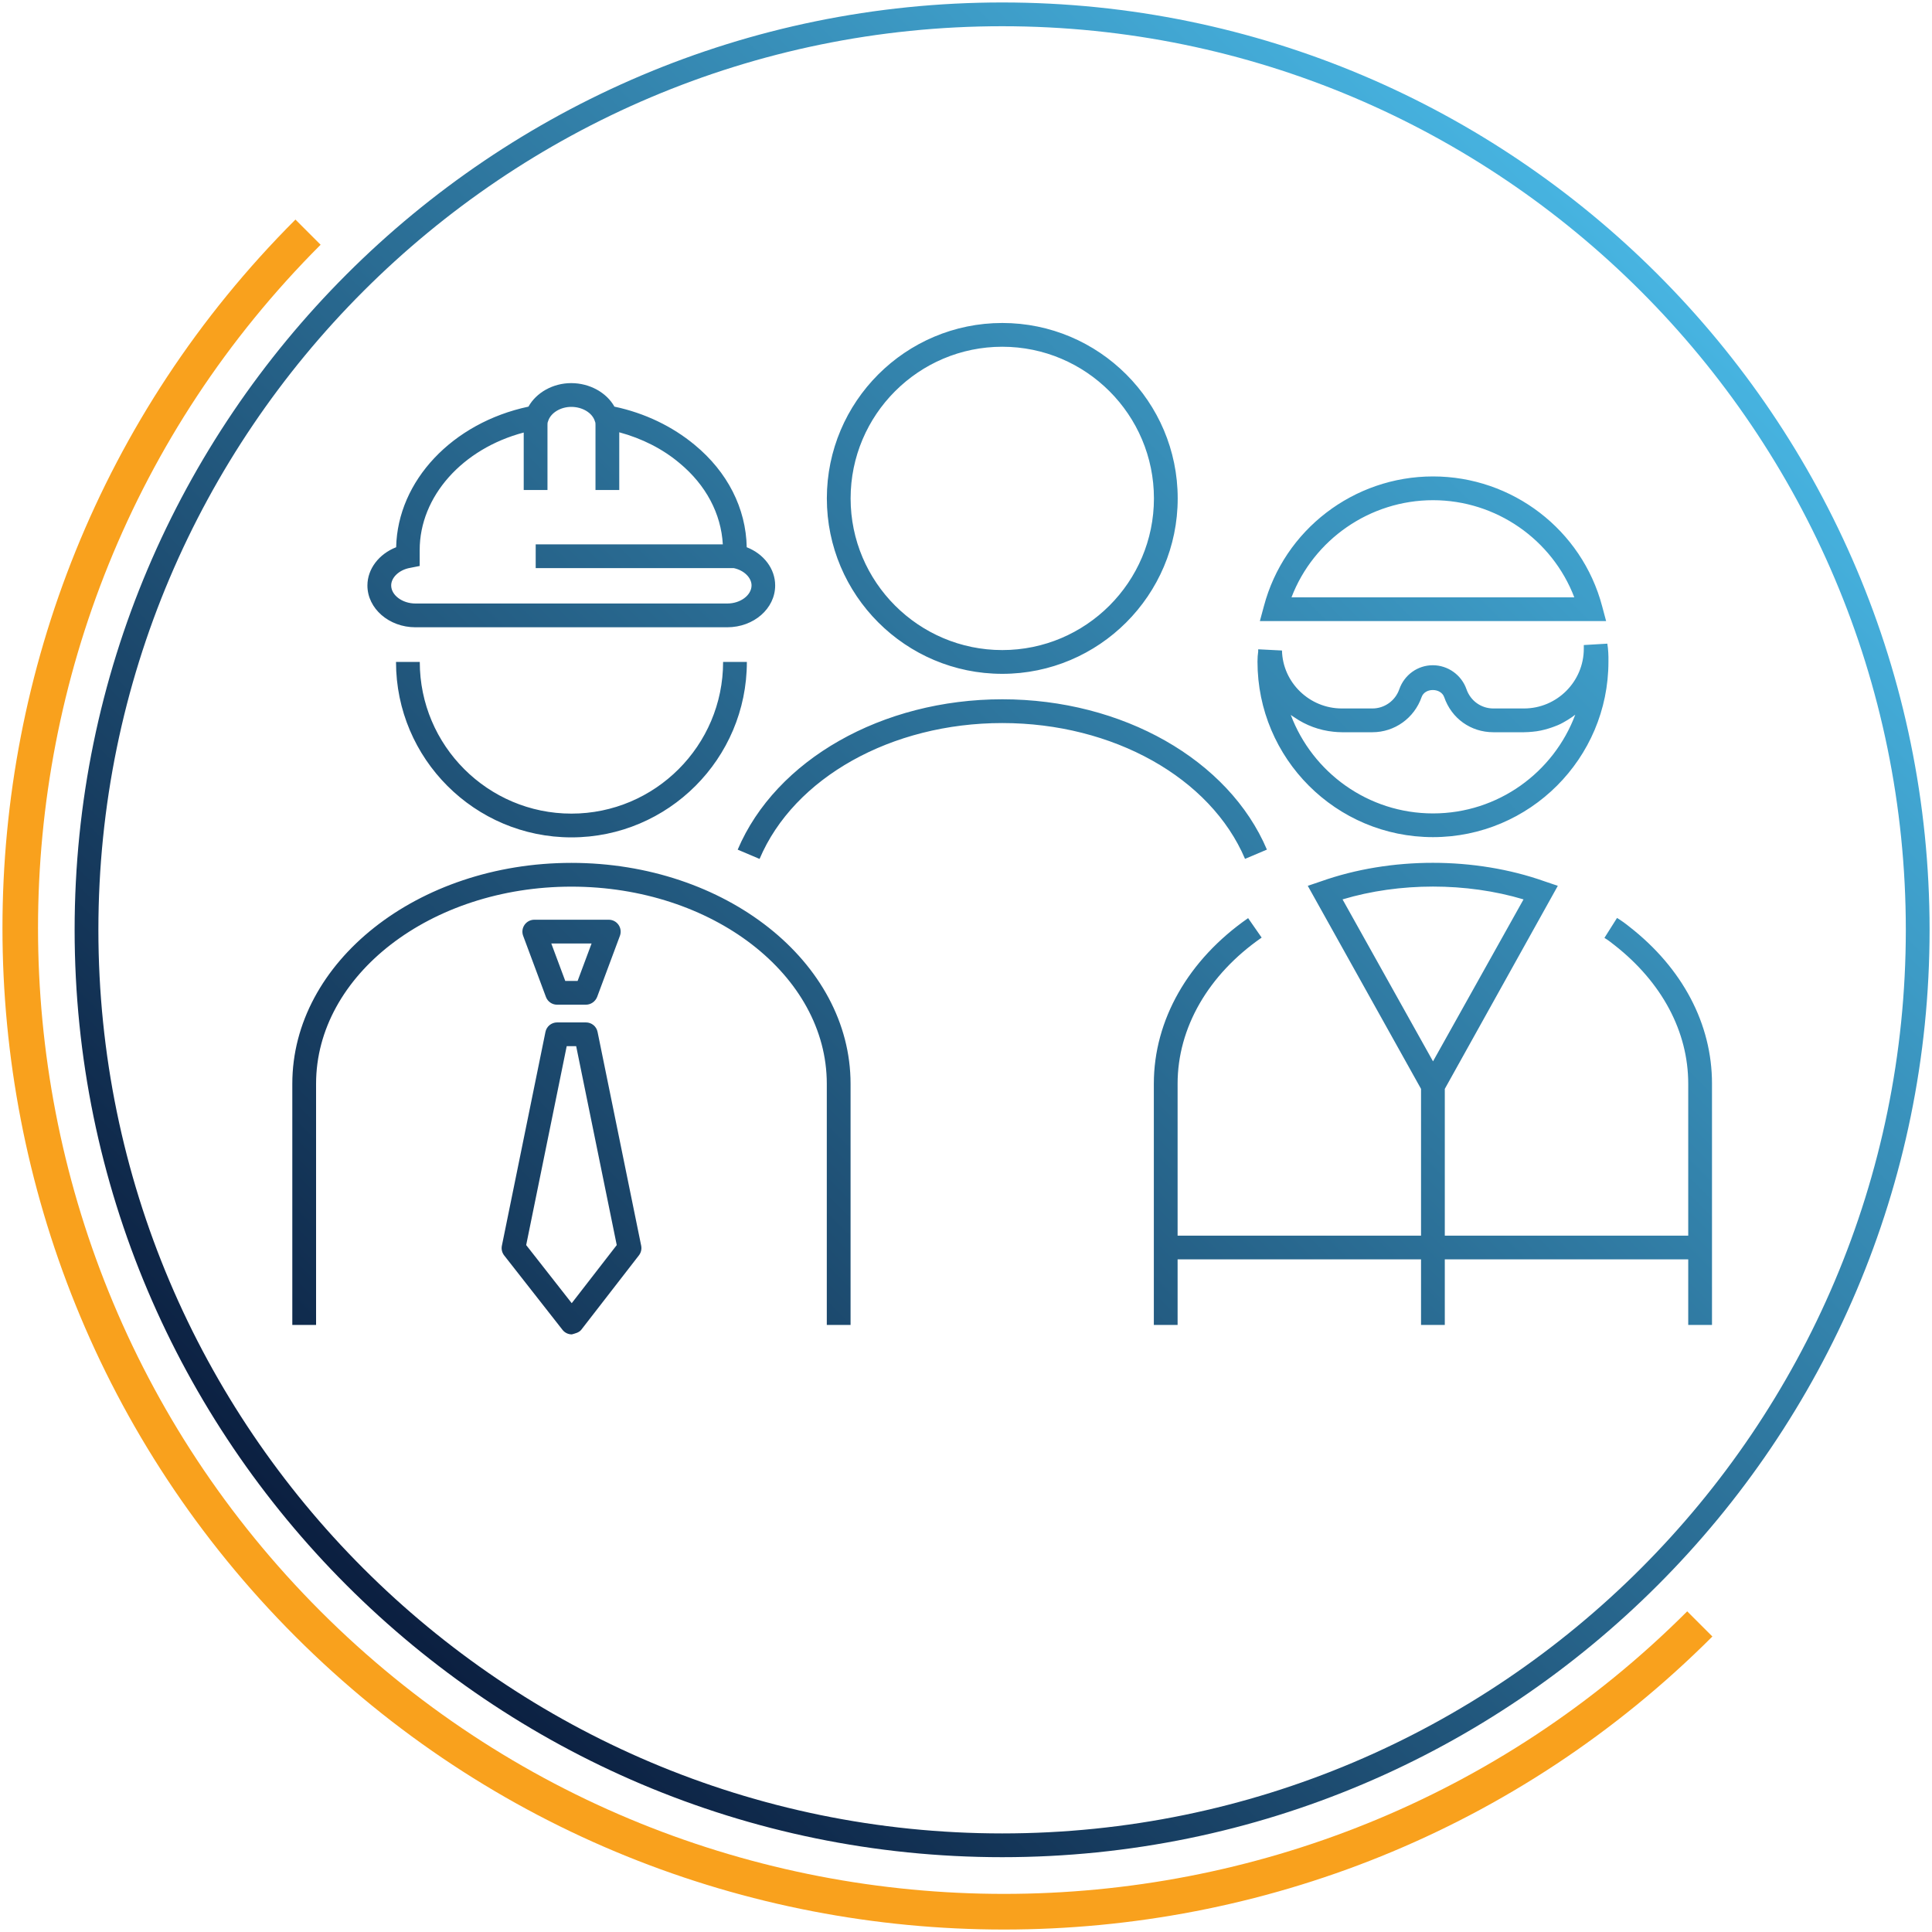 <?xml version="1.0" encoding="utf-8"?>
<!-- Generator: Adobe Illustrator 28.1.0, SVG Export Plug-In . SVG Version: 6.00 Build 0)  -->
<svg version="1.1" id="Layer_1" xmlns="http://www.w3.org/2000/svg" xmlns:xlink="http://www.w3.org/1999/xlink" x="0px" y="0px"
	 viewBox="0 0 400 400" style="enable-background:new 0 0 400 400;" xml:space="preserve">
<style type="text/css">
	.st0{fill:url(#SVGID_1_);}
	.st1{fill:#F9A11D;}
</style>
<g id="PEOPLE_x5F_001_00000166655735057741576270000003619694497526590614_">
	<linearGradient id="SVGID_1_" gradientUnits="userSpaceOnUse" x1="71.772" y1="328.207" x2="343.192" y2="56.787">
		<stop  offset="0" style="stop-color:#0B1F40"/>
		<stop  offset="1" style="stop-color:#47B4E1"/>
	</linearGradient>
	<path class="st0" d="M207.51,139.51c-20.03,0-36.32-16.29-36.32-36.32s16.29-36.32,36.32-36.32s36.32,16.29,36.32,36.32
		S227.53,139.51,207.51,139.51z M207.51,71.79c-17.32,0-31.4,14.09-31.4,31.4c0,17.32,14.09,31.4,31.4,31.4s31.4-14.09,31.4-31.4
		C238.91,85.87,224.82,71.79,207.51,71.79z M207.51,149.7c22.92,0,43.11,11.3,50.26,28.12l4.53-1.92
		c-7.91-18.62-29.92-31.12-54.78-31.12c-24.87,0-46.89,12.51-54.79,31.13l4.53,1.92C164.38,161.01,184.58,149.7,207.51,149.7z
		 M154.63,137.05h-4.92c0,17.32-14.09,31.4-31.4,31.4s-31.4-14.09-31.4-31.4h-4.92c0,20.03,16.29,36.32,36.32,36.32
		S154.63,157.08,154.63,137.05z M176.1,224.38c0-25.22-25.93-45.73-57.79-45.73s-57.79,20.51-57.79,45.73v49.93h4.92v-49.93
		c0-22.5,23.72-40.81,52.87-40.81s52.87,18.31,52.87,40.81v49.93h4.92V224.38z M154.63,137.05h-4.92c0,17.32-14.09,31.4-31.4,31.4
		s-31.4-14.09-31.4-31.4h-4.92c0,20.03,16.29,36.32,36.32,36.32S154.63,157.08,154.63,137.05z M176.1,224.38
		c0-25.22-25.93-45.73-57.79-45.73s-57.79,20.51-57.79,45.73v49.93h4.92v-49.93c0-22.5,23.72-40.81,52.87-40.81
		s52.87,18.31,52.87,40.81v49.93h4.92V224.38z M121.3,208.01h-5.97c-1.03,0-1.94-0.64-2.3-1.6l-4.72-12.67
		c-0.28-0.76-0.17-1.6,0.29-2.26c0.46-0.66,1.21-1.06,2.02-1.06h15.42c0.8,0,1.56,0.39,2.02,1.06c0.46,0.66,0.57,1.51,0.29,2.26
		l-4.72,12.67C123.24,207.37,122.33,208.01,121.3,208.01z M117.03,203.09h2.56l2.89-7.75h-8.34L117.03,203.09z M118.39,276.27
		c-0.76,0-1.47-0.35-1.93-0.94l-12.08-15.41c-0.44-0.57-0.62-1.3-0.47-2.01l9.02-44.26c0.23-1.14,1.24-1.97,2.41-1.97h5.97
		c1.17,0,2.18,0.82,2.41,1.97l9.03,44.26c0.14,0.7-0.03,1.43-0.47,2l-11.94,15.41C119.86,275.92,119.04,276.08,118.39,276.27z
		 M108.94,257.78l9.43,12.03l9.32-12.03l-8.4-41.18h-1.96L108.94,257.78z M260.51,134.83l4.92-0.15l-4.92-0.25
		C260.51,134.59,260.46,134.69,260.51,134.83z M207.5,0.51c-105.91,0-192.05,86.09-192.05,192c0,105.86,86.14,192,192.05,192
		c105.86,0,192-86.14,192-192C399.5,86.6,313.36,0.51,207.5,0.51z M207.5,379.59c-103.2,0-187.13-83.93-187.13-187.08
		C20.37,89.35,104.3,5.43,207.5,5.43c103.15,0,187.08,83.93,187.08,187.08C394.58,295.66,310.66,379.59,207.5,379.59z M331.7,125.49
		c-4.18-15.78-18.58-26.85-35.01-26.85c-16.42,0-30.83,11.06-35.01,26.85l-0.84,3.1h71.69L331.7,125.49z M267.39,123.67
		c4.57-11.95,16.23-20.11,29.3-20.11c13.08,0,24.68,8.16,29.25,20.11H267.39z M332.78,133.26l-4.87,0.29v0.74
		c0,6.83-5.56,12.39-12.39,12.39h-6.34c-2.51,0-4.72-1.57-5.56-3.98c-1.03-2.95-3.83-4.97-6.98-4.97c-3.15,0-5.9,2.02-6.93,4.97
		c-0.84,2.41-3.1,3.98-5.56,3.98h-6.34c-6.69,0-12.24-5.36-12.39-12l-4.92,0.15c-0.1,0.69-0.15,1.43-0.15,2.16
		c0,20.06,16.27,36.33,36.33,36.33c20.01,0,36.33-16.27,36.33-36.33C333.03,135.72,332.98,134.49,332.78,133.26z M296.69,168.41
		c-13.47,0-24.98-8.51-29.45-20.4c0.25,0.2,0.54,0.39,0.79,0.54c2.36,1.62,5.11,2.65,8.06,2.95c0.54,0.05,1.13,0.1,1.72,0.1h6.34
		c4.57,0,8.65-2.9,10.18-7.28c0.69-1.97,3.98-1.92,4.67,0c1.52,4.43,5.51,7.28,10.18,7.28h6.34c0.59,0,1.18-0.05,1.77-0.1
		c1.18-0.1,2.26-0.34,3.39-0.69c0.34-0.1,0.74-0.25,1.13-0.39c0.25-0.1,0.49-0.2,0.74-0.29c0.69-0.29,1.38-0.69,2.02-1.08
		c0.54-0.34,1.08-0.69,1.57-1.08C321.67,159.91,310.16,168.41,296.69,168.41z M337.35,191.87c-0.79-0.64-1.67-1.28-2.56-1.82
		l-2.61,4.13c0.74,0.44,1.43,0.98,2.11,1.52c9.83,7.72,15.24,17.9,15.24,28.66v31.47h-50.4v-30.39l23.4-42.04l-2.75-0.93
		c-14.41-5.11-31.86-5.11-46.27,0l-2.75,0.93l23.45,42.04v30.39h-50.4v-31.47c0-11.55,6.34-22.57,17.4-30.24l-2.8-4.03
		c-12.39,8.6-19.52,21.09-19.52,34.27v49.95h4.92v-13.57h50.4v13.57h4.92v-13.57h50.4v13.57h4.92v-49.95
		C354.46,212.03,348.37,200.47,337.35,191.87z M296.69,219.74l-18.73-33.53c11.8-3.54,25.66-3.54,37.47,0L296.69,219.74z
		 M154.6,113.3c-0.15-8.06-3.98-15.59-10.77-21.19c-4.62-3.83-10.32-6.59-16.62-7.92c-1.62-2.9-5.11-4.87-8.95-4.87
		c-3.79,0-7.23,1.97-8.85,4.87c-15.73,3.34-27.09,15.34-27.39,29.11c-3.54,1.38-5.95,4.47-5.95,7.92c0,4.77,4.47,8.65,9.93,8.65
		h64.56c5.51,0,9.93-3.88,9.93-8.65C160.5,117.77,158.14,114.68,154.6,113.3z M150.57,124.95H86.01c-2.7,0-5.02-1.72-5.02-3.74
		c0-1.67,1.67-3.25,3.93-3.64l1.97-0.39v-3.29c0-11.11,8.85-20.99,21.54-24.34v11.9h4.92V87.98c0-0.25,0-0.49,0.1-0.69l0.05-0.15
		c0.54-1.67,2.56-2.9,4.77-2.9c2.31,0,4.33,1.23,4.87,2.9l0.05,0.15c0.1,0.2,0.1,0.44,0.1,0.69v13.47h4.92V89.5
		c4.72,1.28,9,3.44,12.49,6.39c5.46,4.52,8.6,10.47,8.95,16.81h-38.74v4.92h41c2.11,0.44,3.69,1.97,3.69,3.59
		C155.58,123.23,153.32,124.95,150.57,124.95z"/>
	<path class="st1" d="M207.85,399.49c-53.12,0-106.24-20.22-146.68-60.66c-80.88-80.88-80.88-212.49,0-293.37l5.21,5.21
		c-78.01,78.01-78.01,204.93,0,282.94c78.01,78,204.93,78,282.94,0l5.21,5.21C314.09,379.27,260.97,399.49,207.85,399.49z"/>
</g>
</svg>

